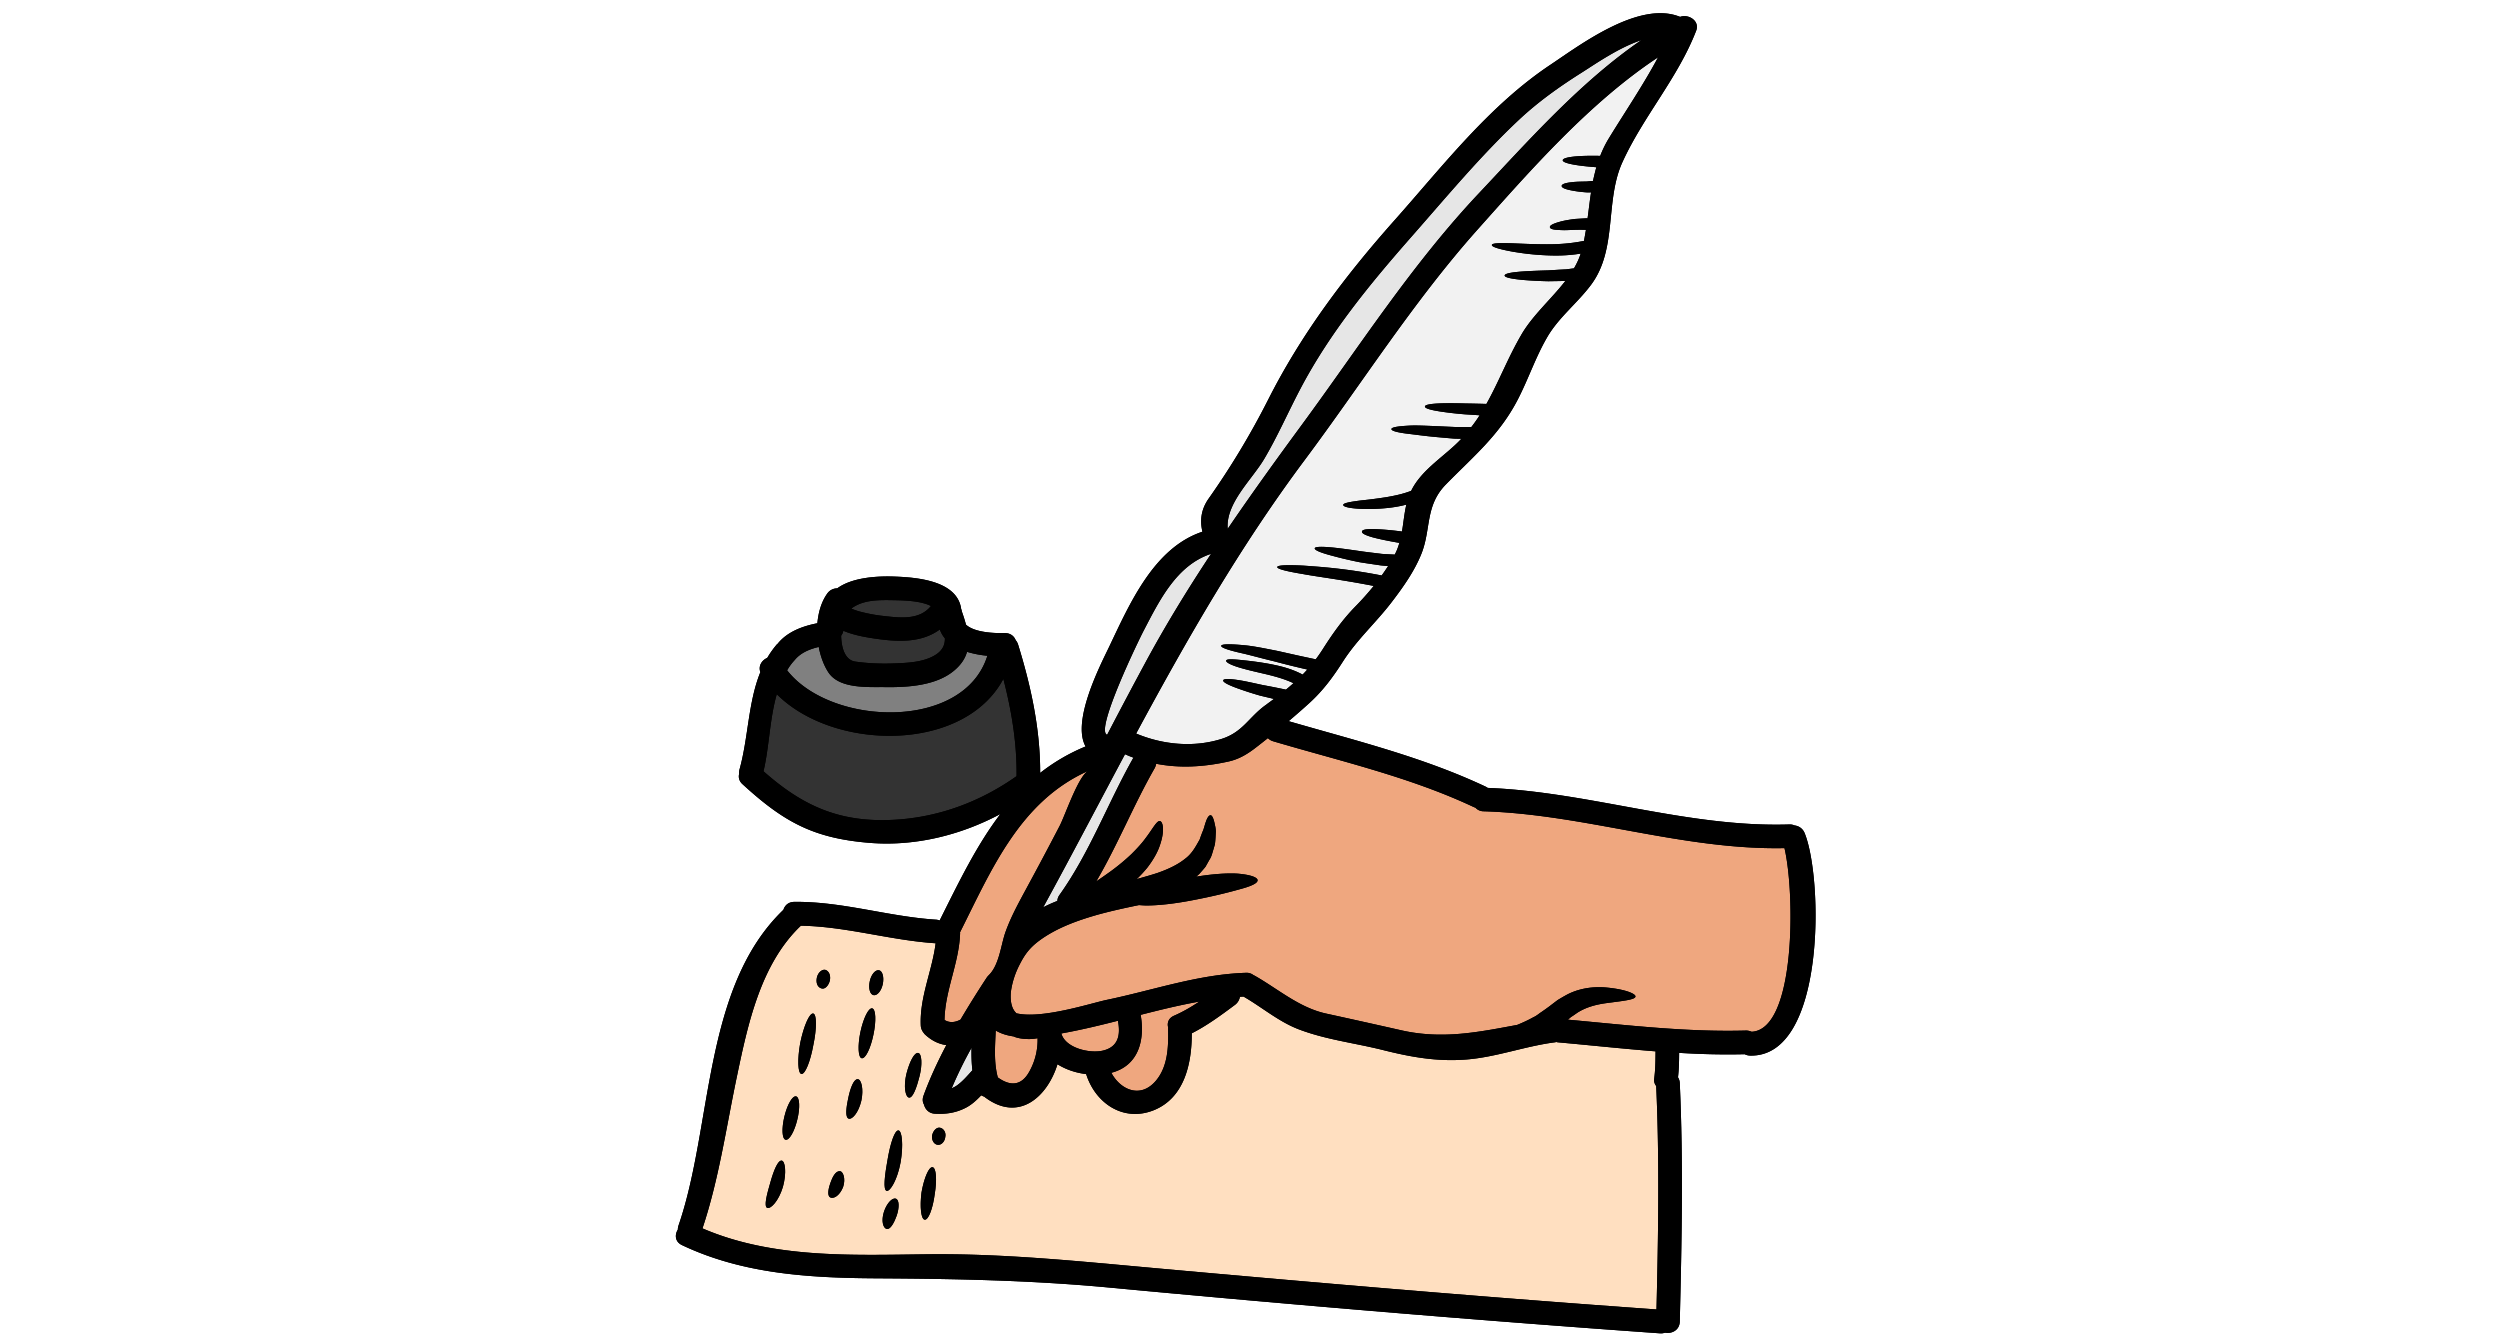 <svg xmlns="http://www.w3.org/2000/svg" width="280" height="150" version="1.0" viewBox="0 0 210 112.5"><defs><clipPath id="a"><path d="M56.418 1H153v111.004H56.418Zm0 0"/></clipPath><clipPath id="b"><path d="M56.418 1H153v111.004H56.418Zm0 0"/></clipPath></defs><g clip-path="url(#a)"><path d="M146.555 88.555c.125.066.27.105.445.113 6.36.172 6.148-14.879 4.59-18.684a1.029 1.029 0 0 0-.848-.648.963.963 0 0 0-.437-.082c-8.582.273-16.801-2.738-25.336-3.07a1.102 1.102 0 0 0-.176-.106c-5.297-2.496-10.953-3.875-16.547-5.5.606-.516 1.2-1.027 1.754-1.535 1.145-1.047 1.969-2.168 2.8-3.469 1.208-1.886 2.794-3.277 4.126-5.031.945-1.234 1.898-2.586 2.476-4.035.817-2.059.301-4.012 2.032-5.793 2.328-2.383 4.511-4.149 6.074-7.184.879-1.707 1.476-3.52 2.449-5.195.953-1.656 2.547-2.879 3.691-4.414 2.243-3.008 1.145-7.043 2.641-10.313 1.754-3.843 4.656-7.066 6.188-11.03.324-.833-.657-1.427-1.348-1.161-3.426-1.402-8.352 2.324-10.906 4.031-5.145 3.434-9.012 8.477-13.078 13.051-4.141 4.66-7.825 9.535-10.641 15.117a66.423 66.423 0 0 1-4.98 8.27c-.653.933-.735 1.855-.52 2.777-4.078 1.352-6.106 6.043-7.836 9.672-.715 1.492-3.176 6.234-1.977 8.367a16.05 16.05 0 0 0-3.816 2.223c.012-3.676-.773-7.281-1.852-10.774a1.036 1.036 0 0 0-.207-.379c-.129-.328-.433-.597-.918-.597 0-.008-2.359.129-3.257-.707a13.344 13.344 0 0 0-.348-1.11.805.805 0 0 0-.063-.226v-.04c-.382-2.323-3.722-2.59-5.539-2.66-1.363-.054-3.562.032-4.863.989a1.01 1.01 0 0 0-.84.441c-.484.676-.746 1.555-.828 2.489-1.242.242-2.504.707-3.312 1.691-.008.008-.008.008-.008.016l-.078.062c-.313.367-.582.75-.813 1.14-.441.192-.773.669-.578 1.2-1.039 2.555-1.008 5.527-1.758 8.2-.027.124-.035.245-.027.355-.07.285 0 .597.285.855 3.477 3.184 5.977 4.559 10.742 4.934 3.774.293 7.59-.653 10.922-2.43-2.02 2.652-3.52 5.781-5.105 8.95a.917.917 0 0 0-.317-.075c-4.015-.258-7.863-1.54-11.902-1.492-.492.008-.785.3-.906.668-6.79 6.527-5.926 18.172-8.817 26.539-.035.11-.05.219-.05.324-.27.43-.247 1.012.343 1.297 5.117 2.434 10.723 2.758 16.313 2.793 6.594.039 12.972.156 19.547.773 15.414 1.45 30.867 2.754 46.304 3.848.16.012.301-.016.422-.055.551.11 1.215-.203 1.235-.937.164-6.68.304-13.352 0-20.024a1 1 0 0 0-.149-.488c.07-.652.09-1.121.094-2.055 1.832.11 3.664.16 5.508.114"/></g><path fill="#f2f2f2" d="M139.281 4.809c-1.254 2.355-2.808 4.632-4.164 6.855a9.285 9.285 0 0 0-.699 1.43c-2.059-.047-3.137.125-3.148.363-.024.23.972.453 2.824.59-.106.383-.2.77-.281 1.152-.184.012-.364.031-.528.047-.508.012-.914.016-1.215.055-.617.062-.875.176-.89.308-.012.137.207.27.843.391.317.063.739.125 1.274.16h.351c-.113.719-.191 1.45-.293 2.184-.03 0-.07-.008-.109-.008l-.937.055c-.555.07-.97.148-1.286.238-.62.172-.851.324-.832.453.016.14.27.234.918.242.477.04 1.184-.054 2.11-.015-.055.312-.106.613-.164.925-1.246.254-2.36.293-3.285.286-1.094-.008-1.946-.051-2.61-.079-1.312-.05-1.828-.007-1.844.133-.02.14.457.332 1.774.57.656.11 1.52.239 2.656.294.848.042 1.863.054 3.035-.137a6.348 6.348 0 0 1-.566 1.238c-.235.035-.461.059-.668.086-.555.027-1.055.059-1.5.086-.902.027-1.61.055-2.156.094-1.094.078-1.5.199-1.5.34 0 .136.406.261 1.492.367.539.047 1.258.093 2.176.113.425-.008.914-.012 1.433-.027-1.191 1.535-2.77 2.906-3.707 4.535-1.14 1.96-1.879 3.93-2.926 5.797a119.07 119.07 0 0 0-1.754-.04 39.266 39.266 0 0 0-1.992-.011c-1.008.031-1.402.129-1.418.262-.02.14.352.285 1.364.437.5.074 1.168.16 2.015.227l1.219.078c-.219.34-.45.668-.703.992-.488 0-.957-.008-1.387-.008-.566-.023-1.078-.05-1.543-.07-.933-.035-1.664-.074-2.226-.047-1.13.055-1.555.156-1.555.297.008.137.426.281 1.516.406.546.063 1.27.168 2.203.254.468.043.984.09 1.558.137.192.008.403.011.602.011-1.336 1.434-3.332 2.551-4.219 4.375-.727.282-1.453.422-2.062.528-.891.14-1.594.222-2.137.277-1.086.137-1.508.238-1.508.38 0 .136.414.28 1.531.331.559.02 1.293.02 2.246-.082.457-.05.965-.129 1.524-.277-.176.754-.238 1.515-.367 2.261a23.81 23.81 0 0 0-2.348-.207c-.723-.015-1 .07-1.012.211-.02.141.239.297.918.489.492.132 1.203.285 2.223.46-.086.301-.192.602-.344.899l-.047.086c-.383-.02-.761-.04-1.078-.059-.582-.074-1.176-.14-1.652-.207-.957-.14-1.739-.25-2.32-.312-1.157-.121-1.645-.082-1.668.047-.024.14.382.347 1.507.64.563.153 1.301.34 2.27.532.488.082 1.156.175 1.758.265.183.02.406.04.629.055a15 15 0 0 1-.543.793c-3.067-.598-5.2-.73-6.567-.828-1.578-.078-2.18-.02-2.203.12-.012.138.57.325 2.125.583 1.27.238 3.227.469 5.98 1.004-.48.59-.988 1.164-1.53 1.715-1.098 1.12-1.942 2.324-2.778 3.64-.184.285-.371.555-.563.809l-1.367-.293c-.695-.153-1.32-.297-1.89-.422-1.145-.227-2.04-.406-2.739-.469-1.394-.129-1.93-.086-1.945.051-.012.14.492.344 1.82.64.664.153 1.535.4 2.657.669a75.51 75.51 0 0 0 2.757.683c-.132.149-.265.285-.394.422-1.031-.543-1.992-.738-2.754-.89a27.983 27.983 0 0 0-2.148-.305c-1.07-.117-1.477-.117-1.52.02-.043.124.328.378 1.39.667.52.149 1.215.305 2.083.508.648.164 1.41.36 2.18.723-.208.187-.415.363-.633.543a70.145 70.145 0 0 0-1.954-.387c-.808-.176-1.425-.316-1.914-.395-.968-.16-1.363-.128-1.402-.003-.04.128.293.347 1.223.683a28.74 28.74 0 0 0 1.882.606c.352.086.743.175 1.157.277-.23.172-.477.352-.719.531-1.402 1.016-1.89 2.254-3.672 2.824-2.348.743-4.941.496-7.187-.449 4.254-7.89 8.691-15.652 14.132-22.941 4.813-6.442 9.121-13.29 14.473-19.309 4.5-5.043 9.457-10.734 15.242-14.558"/><path fill="#e6e6e6" d="M132.875 6.09c1.078-.68 3.121-2.11 5-2.719-5.133 3.52-9.469 8.434-13.656 12.875-5.64 5.988-10.04 12.879-14.899 19.484-2.12 2.883-4.199 5.766-6.195 8.696-.176-2.16 2.035-4.137 3.059-5.864 1.129-1.902 2.015-3.949 3.046-5.902 2.465-4.695 5.832-8.793 9.313-12.754 2.937-3.336 5.809-6.804 9.047-9.843 1.617-1.516 3.418-2.797 5.285-3.973M101.71 46.527c0 .004.009.012.009.012-1.992 3.016-3.887 6.102-5.617 9.328A468.004 468.004 0 0 0 93 61.723c-1.055-.336 2.73-8.118 3.078-8.77 1.352-2.594 2.777-5.476 5.633-6.426M94.5 63.355c.234.102.473.208.71.286-2.155 3.812-3.66 7.957-6.214 11.539a.874.874 0 0 0-.176.5c-.402.152-.8.332-1.195.539 2.344-4.281 4.59-8.586 6.875-12.864M81.61 88.012c-.016.636 0 1.261.07 1.894-.403.438-.805.922-1.29 1.266a2.097 2.097 0 0 1-.449.242 34.7 34.7 0 0 1 1.668-3.402"/><path fill="gray" d="M81.23 54.754a8.476 8.476 0 0 0 1.711.328c-1.972 6.328-13.152 5.934-16.824 1.223.164-.278.34-.532.555-.77.023-.035.05-.055.078-.086.5-.617 1.25-.922 2.023-1.105.153.785.418 1.531.809 2.129.93 1.425 3.375 1.222 4.848 1.246 1.863.02 4.234-.133 5.726-1.399.586-.492.914-1.015 1.074-1.566"/><path fill="#333" d="M79.371 53.621c.008.516-.176.984-.738 1.356-1.051.691-2.559.714-3.77.757a18.042 18.042 0 0 1-3.011-.16c-.856-.12-1.172-1.113-1.196-2.172.063-.093.117-.187.156-.297.008-.039.016-.082.032-.12.851.367 1.87.538 2.511.636 2.043.309 4.024.402 5.59-.746.102.285.243.527.426.746M84.281 57.027c.692 2.676 1.145 5.399 1.11 8.172-2.996 2.117-6.446 3.422-10.125 3.653-4.668.296-7.809-1.122-11.133-4.067.484-2.015.515-4.39 1.117-6.472 4.809 4.812 15.742 4.906 19.031-1.286M75.191 50.418c.618.012 2.145.035 3.008.488-.976 1.211-2.613.989-4.015.832a13.382 13.382 0 0 1-2.008-.379 5.355 5.355 0 0 1-.664-.238c0-.008.008-.008.008-.008 1.015-.773 2.449-.715 3.671-.695"/><path fill="#ffdfc0" d="M65.766 99.688c.32-1.172.191-2.149-.102-2.196-.316-.047-.68.832-.969 1.887-.285.976-.543 1.965-.246 2.082.27.113.946-.535 1.317-1.773Zm1.207-5.641c.246-1.004.199-1.875-.098-1.95-.305-.074-.742.68-.984 1.688-.243 1.004-.2 1.88.097 1.953.305.07.742-.683.985-1.691Zm1.351-6.285c.29-1.387.285-2.563-.011-2.625-.31-.063-.793 1.031-1.086 2.437-.258 1.406-.211 2.582.09 2.637.308.055.757-1.047 1.007-2.45Zm1.383-5.403c.074-.343-.02-.707-.297-.859-.262-.152-.691.125-.797.64-.105.563.168.868.465.9.309.034.563-.376.629-.68Zm1.106 17.371c.253-.722 0-1.386-.301-1.351-.325.02-.563.441-.746.957-.176.473-.305 1.102-.024 1.246.262.133.758-.098 1.07-.852Zm1.539-7.273c.207-.977 0-1.785-.297-1.805-.32-.027-.618.696-.797 1.567-.176.804-.278 1.636.031 1.746.277.097.816-.465 1.063-1.508Zm1.015-5.543c.246-1.16.2-2.144-.101-2.21-.301-.067-.743.82-.989 1.98-.242 1.156-.191 2.152.106 2.207.308.066.746-.817.984-1.977Zm.79-4.258c.116-.601-.036-1.117-.337-1.156-.304-.04-.648.379-.761.938-.125.578.02 1.093.316 1.152.309.066.656-.352.781-.934Zm1.163 19.461c.23-.664.223-1.324-.066-1.426-.293-.101-.742.348-.992 1.067-.266.816-.07 1.402.218 1.472.313.07.633-.53.84-1.113Zm.332-4.5c.243-1.445.118-2.62-.18-2.66-.312-.039-.687 1.082-.917 2.461-.239 1.32-.387 2.535-.075 2.613.286.074.899-.918 1.172-2.414Zm1.578-7.176c.266-1.011.2-1.953-.105-1.992-.313-.047-.71.696-.98 1.735-.27 1.113-.079 1.964.207 2.011.316.063.64-.812.878-1.754Zm1.286 9.868c.199-1.204.125-2.215-.18-2.262-.305-.055-.719.906-.93 2.129-.152 1.222-.035 2.246.27 2.277.308.04.68-.918.84-2.144Zm.89-4.817c.07-.332-.113-.676-.41-.754-.289-.09-.613.211-.703.66-.043.403.184.743.484.766.305.031.59-.277.63-.672Zm59.715-4.27c.277 6.255.176 12.508.024 18.77-14.06-.996-28.122-2.203-42.16-3.472-6.41-.579-12.727-1.239-19.165-1.16-6.277.074-12.941.359-18.812-2.176 1.383-4.13 1.996-8.493 2.89-12.75.918-4.383 1.989-9.438 5.348-12.649.004-.004.012-.02.02-.027 3.832.066 7.511 1.226 11.328 1.476-.293 2.325-1.348 4.496-1.25 6.899.011.242.101.441.222.597.051.07.102.145.18.207.563.512 1.156.77 1.746.852-.722 1.375-1.383 2.785-1.918 4.254-.105.293-.074.543.043.742.098.387.399.735.91.766.914.054 1.766-.07 2.578-.489.504-.253.926-.644 1.32-1.058.083.05.177.094.27.117.012.02.024.035.047.05 2.852 2.141 5.246-.054 6.086-2.776.707.449 1.563.73 2.41.828.766 2.433 3.102 4.05 5.657 3.043 2.605-1.032 3.222-3.946 3.214-6.47 1.301-.66 2.465-1.523 3.641-2.398.234-.183.36-.421.402-.668.106-.007.203-.015.309-.015 1.535.883 2.953 2.105 4.621 2.742 2.25.863 4.676 1.148 7.012 1.727 2.398.605 4.62 1.011 7.101.812 2.489-.2 4.899-1.113 7.38-1.437a.589.589 0 0 0 .148-.032c.062.016.12.028.18.032 2.726.246 5.445.539 8.163.754-.007 1.09-.023 1.566-.117 2.34a.773.773 0 0 0 .172.57"/><path fill="#efa77f" d="M100.742 84.133c-.672.449-1.37.86-2.133 1.191-.468.211-.582.61-.484.98 0 .04-.008.079-.008.126.043 1.484-.015 3.152-1.015 4.343-1.309 1.555-3 .754-3.75-.66 2.289-.593 2.835-2.746 2.464-4.867 1.637-.418 3.278-.824 4.926-1.113M93.906 85.742c.215 1.117.094 2.203-1.293 2.516-1.09.246-3.101-.219-3.453-1.422-.008-.008-.008-.016-.015-.023 1.593-.286 3.183-.668 4.761-1.07M87.156 87.21a5.43 5.43 0 0 1-.691 2.802c-.668 1.215-1.61 1.242-2.649.492-.343-1.281-.23-2.617-.175-3.942.441.266.949.418 1.5.497.054.023.101.046.148.062.484.156.945.168 1.371.156.176-.011.336-.039.496-.066M91.43 64.746c-.832.371-1.973 3.793-2.43 4.652a321.878 321.878 0 0 1-2.652 4.993c-.707 1.32-1.414 2.558-1.907 3.957-.375 1.093-.515 2.738-1.398 3.582-.055.062-.113.117-.164.199a88.1 88.1 0 0 0-2.195 3.516c-.438.238-.914.3-1.344.03.039-2.476 1.222-4.773 1.308-7.265 0-.035 0-.062-.007-.094 2.675-5.336 5.062-11.027 10.789-13.57"/><path fill="#efa77f" d="M149.895 71.242c.886 3.746.976 15.254-2.762 15.426a1.132 1.132 0 0 0-.465-.102c-5.016.141-9.977-.46-14.965-.914l.262-.222c.191-.118.367-.246.547-.371.758-.477 1.566-.668 2.312-.782 1.5-.203 2.547-.293 2.555-.574.012-.238-.914-.629-2.613-.766-.848-.054-1.985.032-3.086.586-.282.153-.559.313-.84.485-.223.168-.445.336-.676.515l-.2.145-.155.113-.325.227c-.222.144-.425.332-.675.437-.45.254-.907.461-1.371.649-3.211.594-6.243 1.234-9.704.457a867 867 0 0 0-6.316-1.406c-2.273-.489-4.047-2.063-6.02-3.184-.03-.02-.062-.023-.093-.04a.926.926 0 0 0-.625-.206c-4.047.129-7.79 1.46-11.727 2.277-1.324.281-5.473 1.637-7.59 1.121l-.011-.02-.063-.073c-.328-.364-.441-.973-.375-1.7.09-.73.344-1.55.75-2.328.422-.828.832-1.375 1.61-1.96 1.496-1.114 3.324-1.743 5.007-2.22 1.196-.324 2.34-.57 3.39-.785.169.012.34.024.536.032 1.074.011 2.5-.153 4.02-.45a46.652 46.652 0 0 0 3.832-.89c.968-.254 1.586-.508 1.578-.778 0-.254-.649-.476-1.711-.558-.922-.051-2.137.043-3.446.258.079-.07.168-.145.254-.223.184-.207.364-.406.524-.606.129-.222.246-.445.375-.66.125-.203.183-.43.246-.64.062-.207.125-.414.176-.606.047-.386.058-.738.074-1.039 0-.3-.074-.558-.117-.765-.094-.41-.211-.625-.332-.622-.137.004-.278.22-.399.586-.07.18-.117.414-.207.657-.101.238-.203.511-.304.804-.31.535-.614 1.164-1.227 1.614-.59.476-1.383.863-2.316 1.187-.579.192-1.18.352-1.75.52.324-.305.613-.621.878-.942.5-.648.88-1.308 1.075-1.902.433-1.254.25-1.95.027-2.027-.266-.102-.621.636-1.215 1.41-.305.425-.71.87-1.191 1.347-.496.473-1.07.957-1.727 1.438-.422.305-.84.594-1.246.875 1.809-3.078 3.137-6.422 4.918-9.531a1.22 1.22 0 0 0 .121-.36c1.953.38 3.926.281 6.035-.18.957-.203 1.7-.675 2.453-1.269.297-.23.602-.469.899-.707.113.113.25.21.441.266 5.676 1.68 11.47 2.996 16.852 5.527.047.023.094.031.14.05a.91.91 0 0 0 .684.305c8.527.258 16.715 3.266 25.274 3.094"/><g clip-path="url(#b)"><path d="M78.2 50.906c-.864-.453-2.391-.476-3.009-.488-1.222-.02-2.656-.078-3.671.695 0 0-.008 0-.008.008.21.094.437.172.664.238.66.172 1.324.309 2.008.38 1.402.156 3.039.378 4.015-.833Zm.433 4.07c.562-.37.746-.84.738-1.355a2.38 2.38 0 0 1-.426-.746c-1.566 1.148-3.547 1.055-5.59.746-.64-.098-1.66-.27-2.511-.637-.016.04-.024.082-.031.121-.04.11-.094.204-.157.297.024 1.059.34 2.051 1.196 2.172.984.145 2.015.184 3.011.16 1.211-.043 2.719-.066 3.77-.757Zm3.047 34.93c-.07-.633-.086-1.258-.07-1.894a34.7 34.7 0 0 0-1.669 3.402c.153-.059.305-.14.45-.242.484-.344.886-.828 1.289-1.266Zm1.261-34.824a8.476 8.476 0 0 1-1.71-.328c-.16.55-.489 1.074-1.075 1.566-1.492 1.266-3.863 1.418-5.726 1.399-1.473-.024-3.918.18-4.848-1.246-.39-.598-.656-1.344-.809-2.13-.773.184-1.523.489-2.023 1.106-.027.031-.055.051-.078.086-.215.238-.39.492-.555.77 3.672 4.71 14.852 5.105 16.824-1.223Zm2.45 10.117c.035-2.773-.418-5.496-1.11-8.172-3.289 6.192-14.222 6.098-19.031 1.285-.602 2.083-.633 4.458-1.117 6.473 3.324 2.945 6.465 4.363 11.133 4.067 3.68-.23 7.129-1.536 10.125-3.653Zm1.074 24.813a5.43 5.43 0 0 0 .691-2.801c-.16.027-.32.055-.496.066-.426.012-.887 0-1.37-.156-.048-.016-.095-.039-.15-.062-.55-.079-1.058-.23-1.5-.496-.054 1.324-.167 2.66.176 3.94 1.04.75 1.98.724 2.649-.491ZM89 69.398c.457-.859 1.598-4.28 2.43-4.652-5.727 2.543-8.114 8.234-10.79 13.57a.365.365 0 0 1 .008.094c-.085 2.492-1.27 4.79-1.308 7.266.43.27.906.207 1.344-.031a88.1 88.1 0 0 1 2.195-3.516c.05-.082.11-.137.164-.2.883-.843 1.023-2.488 1.398-3.581.493-1.399 1.2-2.637 1.907-3.957A321.878 321.878 0 0 0 89 69.398Zm3.613 18.86c1.387-.313 1.508-1.399 1.293-2.516-1.578.403-3.168.785-4.761 1.07.007.008.007.016.015.024.352 1.203 2.363 1.668 3.453 1.422Zm2.598-24.617c-.238-.078-.477-.184-.711-.286-2.285 4.278-4.531 8.583-6.875 12.864a10.81 10.81 0 0 1 1.195-.54c0-.156.055-.327.176-.5 2.555-3.581 4.059-7.726 6.215-11.538Zm3.398 21.683c.762-.332 1.461-.742 2.133-1.191-1.648.289-3.289.695-4.926 1.113.371 2.121-.175 4.274-2.464 4.867.75 1.414 2.441 2.215 3.75.66 1-1.191 1.058-2.859 1.015-4.343 0-.047.008-.086.008-.125-.098-.371.016-.77.484-.98Zm3.11-38.785s-.008-.008-.008-.012c-2.856.95-4.281 3.832-5.633 6.426-.348.652-4.133 8.434-3.078 8.77 1.02-1.953 2.05-3.91 3.102-5.856 1.73-3.226 3.625-6.312 5.617-9.328Zm36.156-43.168c-1.879.61-3.922 2.04-5 2.719-1.867 1.176-3.668 2.457-5.285 3.973-3.238 3.039-6.11 6.507-9.047 9.843-3.48 3.961-6.848 8.059-9.313 12.754-1.03 1.953-1.918 4-3.046 5.903-1.024 1.726-3.235 3.703-3.059 5.863 1.996-2.93 4.074-5.813 6.195-8.696 4.86-6.605 9.258-13.496 14.899-19.484 4.187-4.441 8.523-9.355 13.656-12.875Zm-2.758 8.293c1.356-2.223 2.91-4.5 4.164-6.855-5.785 3.824-10.742 9.515-15.242 14.558-5.352 6.02-9.66 12.867-14.473 19.309-5.441 7.289-9.879 15.05-14.132 22.941 2.246.946 4.84 1.192 7.187.45 1.781-.57 2.27-1.81 3.672-2.825.242-.18.488-.36.719-.531-.414-.102-.805-.191-1.157-.277a28.74 28.74 0 0 1-1.882-.606c-.93-.336-1.262-.555-1.223-.683.04-.125.434-.157 1.402.003.489.079 1.106.22 1.914.395.563.102 1.211.23 1.954.387.218-.18.425-.356.632-.543-.77-.364-1.53-.559-2.18-.723-.867-.203-1.562-.36-2.081-.508-1.063-.289-1.434-.543-1.391-.668.043-.136.45-.136 1.52-.02.53.06 1.238.137 2.148.305.762.153 1.723.348 2.754.891.129-.137.262-.273.394-.422a75.51 75.51 0 0 1-2.757-.683c-1.121-.27-1.993-.516-2.657-.668-1.328-.297-1.832-.5-1.82-.641.016-.137.55-.18 1.945-.05.7.062 1.594.241 2.739.468.57.125 1.195.27 1.89.422.43.094.89.191 1.367.293.192-.254.38-.524.563-.809.836-1.316 1.68-2.52 2.777-3.64.543-.551 1.051-1.125 1.532-1.715-2.754-.535-4.711-.766-5.98-1.004-1.556-.258-2.138-.445-2.126-.582.023-.14.625-.2 2.203-.121 1.367.097 3.5.23 6.567.828a15 15 0 0 0 .543-.793 18.222 18.222 0 0 1-.63-.055c-.6-.09-1.269-.183-1.757-.265a32.642 32.642 0 0 1-2.27-.532c-1.125-.293-1.53-.5-1.507-.64.023-.13.511-.168 1.667-.047.582.062 1.364.172 2.32.312.477.067 1.071.133 1.653.207.317.02.695.04 1.078.059l.047-.086c.152-.297.258-.598.344-.898-1.02-.176-1.73-.329-2.223-.461-.68-.192-.937-.348-.918-.489.012-.14.29-.226 1.012-.21.535.015 1.3.07 2.348.206.129-.746.191-1.507.367-2.261-.559.148-1.067.226-1.524.277-.953.102-1.687.102-2.246.082-1.117-.05-1.531-.195-1.531-.332 0-.14.422-.242 1.508-.379a37.656 37.656 0 0 0 2.137-.277c.609-.106 1.335-.246 2.062-.528.887-1.824 2.883-2.94 4.219-4.375-.2 0-.41-.003-.602-.011-.574-.047-1.09-.094-1.558-.137-.934-.086-1.657-.191-2.203-.254-1.09-.125-1.508-.27-1.516-.406 0-.14.426-.242 1.555-.297.562-.027 1.293.012 2.226.047.465.02.977.047 1.543.07.43 0 .899.008 1.387.008.254-.324.484-.652.703-.992l-1.219-.078a28.962 28.962 0 0 1-2.015-.227c-1.012-.152-1.383-.297-1.364-.437.016-.133.41-.23 1.418-.262.5-.016 1.149-.008 1.992.012.512.007 1.102.02 1.754.039 1.047-1.867 1.786-3.836 2.926-5.797.938-1.63 2.516-3 3.707-4.535-.52.015-1.008.02-1.433.027a33.102 33.102 0 0 1-2.176-.113c-1.086-.106-1.492-.23-1.492-.367 0-.141.406-.262 1.5-.34.546-.04 1.254-.067 2.156-.094.445-.027.945-.059 1.5-.086.207-.027.433-.05.668-.086.23-.39.422-.8.566-1.238-1.172.191-2.187.18-3.035.137-1.137-.055-2-.184-2.656-.293-1.317-.239-1.793-.43-1.774-.57.016-.141.532-.184 1.844-.134.664.028 1.516.07 2.61.079.925.007 2.039-.032 3.285-.286.058-.312.11-.613.164-.925-.926-.04-1.633.054-2.11.015-.648-.008-.902-.101-.918-.242-.02-.129.211-.281.832-.453.317-.09.73-.168 1.286-.238.28-.016.593-.036.937-.055.04 0 .078.008.11.008.101-.735.18-1.465.292-2.184h-.351a9.942 9.942 0 0 1-1.274-.16c-.636-.121-.855-.254-.843-.39.015-.133.273-.247.89-.31.301-.038.707-.042 1.215-.054.164-.016.344-.035.528-.047.082-.383.175-.77.28-1.152-1.85-.137-2.847-.36-2.823-.59.011-.238 1.09-.41 3.148-.363.191-.485.414-.961.7-1.43Zm4.028 98.328c.152-6.262.253-12.515-.024-18.77a.773.773 0 0 1-.172-.57c.094-.773.11-1.25.117-2.34-2.718-.214-5.437-.507-8.164-.753a1.02 1.02 0 0 1-.18-.032.589.589 0 0 1-.148.032c-2.48.324-4.89 1.238-7.379 1.437-2.48.2-4.703-.207-7.101-.812-2.336-.579-4.762-.864-7.012-1.727-1.668-.637-3.086-1.86-4.621-2.742-.106 0-.203.008-.309.015a1.068 1.068 0 0 1-.402.668c-1.176.875-2.34 1.739-3.64 2.399.007 2.523-.61 5.437-3.215 6.469-2.555 1.007-4.891-.61-5.657-3.043-.847-.098-1.703-.38-2.41-.828-.84 2.722-3.234 4.918-6.086 2.777a.143.143 0 0 1-.047-.05.973.973 0 0 1-.27-.118c-.394.414-.816.805-1.32 1.058-.812.418-1.664.543-2.578.489-.511-.031-.812-.38-.91-.766-.117-.2-.148-.45-.043-.742.535-1.469 1.196-2.879 1.918-4.254-.59-.082-1.183-.34-1.746-.852-.078-.062-.129-.136-.18-.207a1.046 1.046 0 0 1-.222-.597c-.098-2.403.957-4.574 1.25-6.899-3.817-.25-7.496-1.41-11.328-1.476-.008.008-.016.023-.02.027-3.36 3.211-4.43 8.266-5.348 12.649-.894 4.257-1.507 8.62-2.89 12.75 5.87 2.535 12.535 2.25 18.812 2.175 6.438-.078 12.754.582 19.164 1.16 14.04 1.27 28.102 2.477 42.16 3.473Zm7.988-23.324c3.738-.172 3.648-11.68 2.762-15.426-8.56.172-16.747-2.836-25.274-3.094a.91.91 0 0 1-.683-.304c-.047-.02-.094-.028-.141-.051-5.383-2.531-11.176-3.848-16.852-5.527a.992.992 0 0 1-.441-.266c-.297.238-.602.477-.899.707-.753.594-1.496 1.066-2.453 1.27-2.109.46-4.082.558-6.035.18a1.22 1.22 0 0 1-.12.359c-1.782 3.109-3.11 6.453-4.919 9.53.406-.28.824-.57 1.246-.874.656-.48 1.23-.965 1.727-1.438.48-.476.886-.921 1.191-1.347.594-.774.95-1.512 1.215-1.41.223.078.406.773-.027 2.027-.196.594-.575 1.254-1.075 1.902-.265.32-.554.637-.878.942.57-.168 1.171-.328 1.75-.52.933-.324 1.726-.71 2.316-1.187.613-.45.918-1.079 1.227-1.614.101-.293.203-.566.304-.804.09-.243.137-.477.207-.657.121-.367.262-.582.399-.586.12-.003.238.211.332.622.043.207.117.464.117.765-.016.301-.027.653-.074 1.04-.051.19-.114.398-.176.605-.063.21-.121.437-.246.64-.13.215-.246.438-.375.66-.16.2-.34.399-.524.606-.086.078-.175.152-.254.223 1.31-.215 2.524-.309 3.446-.258 1.062.082 1.71.305 1.71.558.009.27-.609.524-1.577.778-.973.277-2.309.597-3.832.89-1.52.297-2.946.461-4.02.45-.195-.008-.367-.02-.535-.032-1.05.215-2.195.461-3.39.785-1.684.477-3.512 1.106-5.009 2.22-.777.585-1.187 1.132-1.609 1.96a6.994 6.994 0 0 0-.75 2.328c-.066.727.047 1.336.375 1.7l.063.074.011.02c2.117.515 6.266-.84 7.59-1.122 3.938-.816 7.68-2.148 11.727-2.277a.926.926 0 0 1 .625.207c.03.016.062.02.093.039 1.973 1.121 3.747 2.695 6.02 3.184a867 867 0 0 1 6.316 1.406c3.461.777 6.493.136 9.704-.457.464-.188.921-.395 1.37-.649.25-.105.454-.293.676-.437l.325-.227.156-.113.2-.145c.23-.18.452-.347.675-.515.281-.172.558-.332.84-.485 1.101-.554 2.238-.64 3.086-.585 1.699.136 2.625.527 2.613.765-.008.281-1.055.371-2.555.574-.746.114-1.554.305-2.312.782-.18.125-.356.254-.547.37-.086.075-.176.15-.262.223 4.988.453 9.95 1.055 14.965.914.18 0 .332.043.465.102Zm4.457-16.684c1.558 3.805 1.77 18.856-4.59 18.684a1.025 1.025 0 0 1-.445-.113 64.688 64.688 0 0 1-5.508-.114c-.004.934-.024 1.403-.094 2.055a1 1 0 0 1 .149.488c.304 6.672.164 13.344 0 20.024-.02.734-.684 1.047-1.235.937-.12.04-.262.067-.422.055-15.437-1.094-30.89-2.398-46.304-3.848-6.575-.617-12.954-.734-19.547-.773-5.59-.035-11.196-.36-16.313-2.793-.59-.285-.613-.867-.343-1.297 0-.105.015-.215.05-.324 2.89-8.367 2.028-20.012 8.817-26.54.12-.366.414-.66.906-.667 4.039-.047 7.887 1.234 11.902 1.492a.917.917 0 0 1 .317.074c1.586-3.164 3.086-6.297 5.105-8.949-3.332 1.777-7.148 2.723-10.922 2.43-4.765-.375-7.265-1.75-10.742-4.934-.285-.258-.355-.57-.285-.855-.008-.11 0-.23.027-.356.75-2.672.719-5.644 1.758-8.2-.195-.53.137-1.007.578-1.198.23-.387.5-.774.813-1.14.027-.024.054-.044.078-.063 0-.008 0-.008.008-.016.808-.984 2.07-1.45 3.312-1.691.082-.934.344-1.813.828-2.489a1.01 1.01 0 0 1 .84-.441c1.3-.957 3.5-1.043 4.863-.988 1.817.07 5.157.336 5.54 2.66v.039c.03.066.05.144.062.226.133.375.254.746.348 1.11.898.836 3.257.699 3.257.707.485 0 .79.27.918.597.086.102.16.223.207.38 1.079 3.492 1.864 7.097 1.852 10.773a16.05 16.05 0 0 1 3.816-2.223c-1.199-2.133 1.262-6.875 1.977-8.367 1.73-3.629 3.758-8.32 7.836-9.672-.215-.922-.133-1.844.52-2.777a66.423 66.423 0 0 0 4.98-8.27c2.816-5.582 6.5-10.457 10.64-15.117 4.067-4.574 7.934-9.617 13.079-13.05 2.554-1.708 7.48-5.434 10.906-4.032.691-.266 1.672.328 1.348 1.16-1.532 3.965-4.434 7.188-6.188 11.031-1.496 3.27-.398 7.305-2.64 10.313-1.145 1.535-2.739 2.758-3.692 4.414-.973 1.676-1.57 3.488-2.45 5.195-1.562 3.035-3.745 4.801-6.073 7.184-1.73 1.781-1.215 3.734-2.032 5.793-.578 1.449-1.53 2.8-2.476 4.035-1.332 1.754-2.918 3.145-4.125 5.031-.832 1.301-1.656 2.422-2.801 3.469a65.688 65.688 0 0 1-1.754 1.535c5.594 1.625 11.25 3.004 16.547 5.5.066.031.121.067.176.106 8.535.332 16.754 3.343 25.336 3.07a.963.963 0 0 1 .437.082c.352.047.684.242.848.648"/></g><path d="M78.996 94.738c.297.078.48.422.41.754-.039.395-.324.703-.629.672-.3-.023-.527-.363-.484-.766.09-.449.414-.75.703-.66M78.336 98.047c.305.047.379 1.058.18 2.262-.16 1.226-.532 2.183-.84 2.144-.305-.031-.422-1.055-.27-2.277.211-1.223.625-2.184.93-2.13M77.125 88.45c.305.038.371.98.105 1.991-.238.942-.562 1.817-.878 1.754-.286-.047-.477-.898-.207-2.011.27-1.04.668-1.782.98-1.735M75.473 94.957c.297.04.422 1.215.18 2.66-.274 1.496-.887 2.488-1.173 2.414-.312-.078-.164-1.293.075-2.613.23-1.379.605-2.5.918-2.461M75.254 100.691c.289.102.297.762.066 1.426-.207.582-.527 1.184-.84 1.113-.289-.07-.484-.656-.218-1.472.25-.719.699-1.168.992-1.067M73.82 81.5c.301.04.453.555.336 1.156-.125.582-.472 1-.781.934-.297-.059-.441-.574-.316-1.153.113-.558.457-.976.761-.937M73.266 84.703c.3.067.347 1.05.101 2.211-.238 1.16-.676 2.043-.984 1.977-.297-.055-.348-1.051-.106-2.207.246-1.16.688-2.047.989-1.98M72.055 90.652c.297.02.504.828.297 1.805-.247 1.043-.786 1.606-1.063 1.508-.309-.11-.207-.942-.031-1.746.18-.871.476-1.594.797-1.567M70.512 98.379c.3-.035.554.629.3 1.351-.312.754-.808.985-1.07.852-.281-.144-.152-.773.024-1.246.183-.516.421-.938.746-.957M69.41 81.5c.278.152.371.516.297.86-.066.304-.32.714-.629.68-.297-.032-.57-.337-.465-.9.106-.515.535-.792.797-.64M68.313 85.137c.296.062.3 1.238.011 2.625-.25 1.402-.699 2.504-1.008 2.449-.3-.055-.347-1.23-.09-2.637.294-1.406.778-2.5 1.087-2.437M66.875 92.098c.297.074.344.945.098 1.949-.243 1.008-.68 1.762-.985 1.691-.297-.074-.34-.949-.097-1.953.242-1.008.68-1.762.984-1.687M65.664 97.492c.293.047.422 1.024.102 2.195-.371 1.239-1.047 1.887-1.317 1.774-.297-.117-.039-1.106.246-2.082.29-1.055.653-1.934.97-1.887"/></svg>